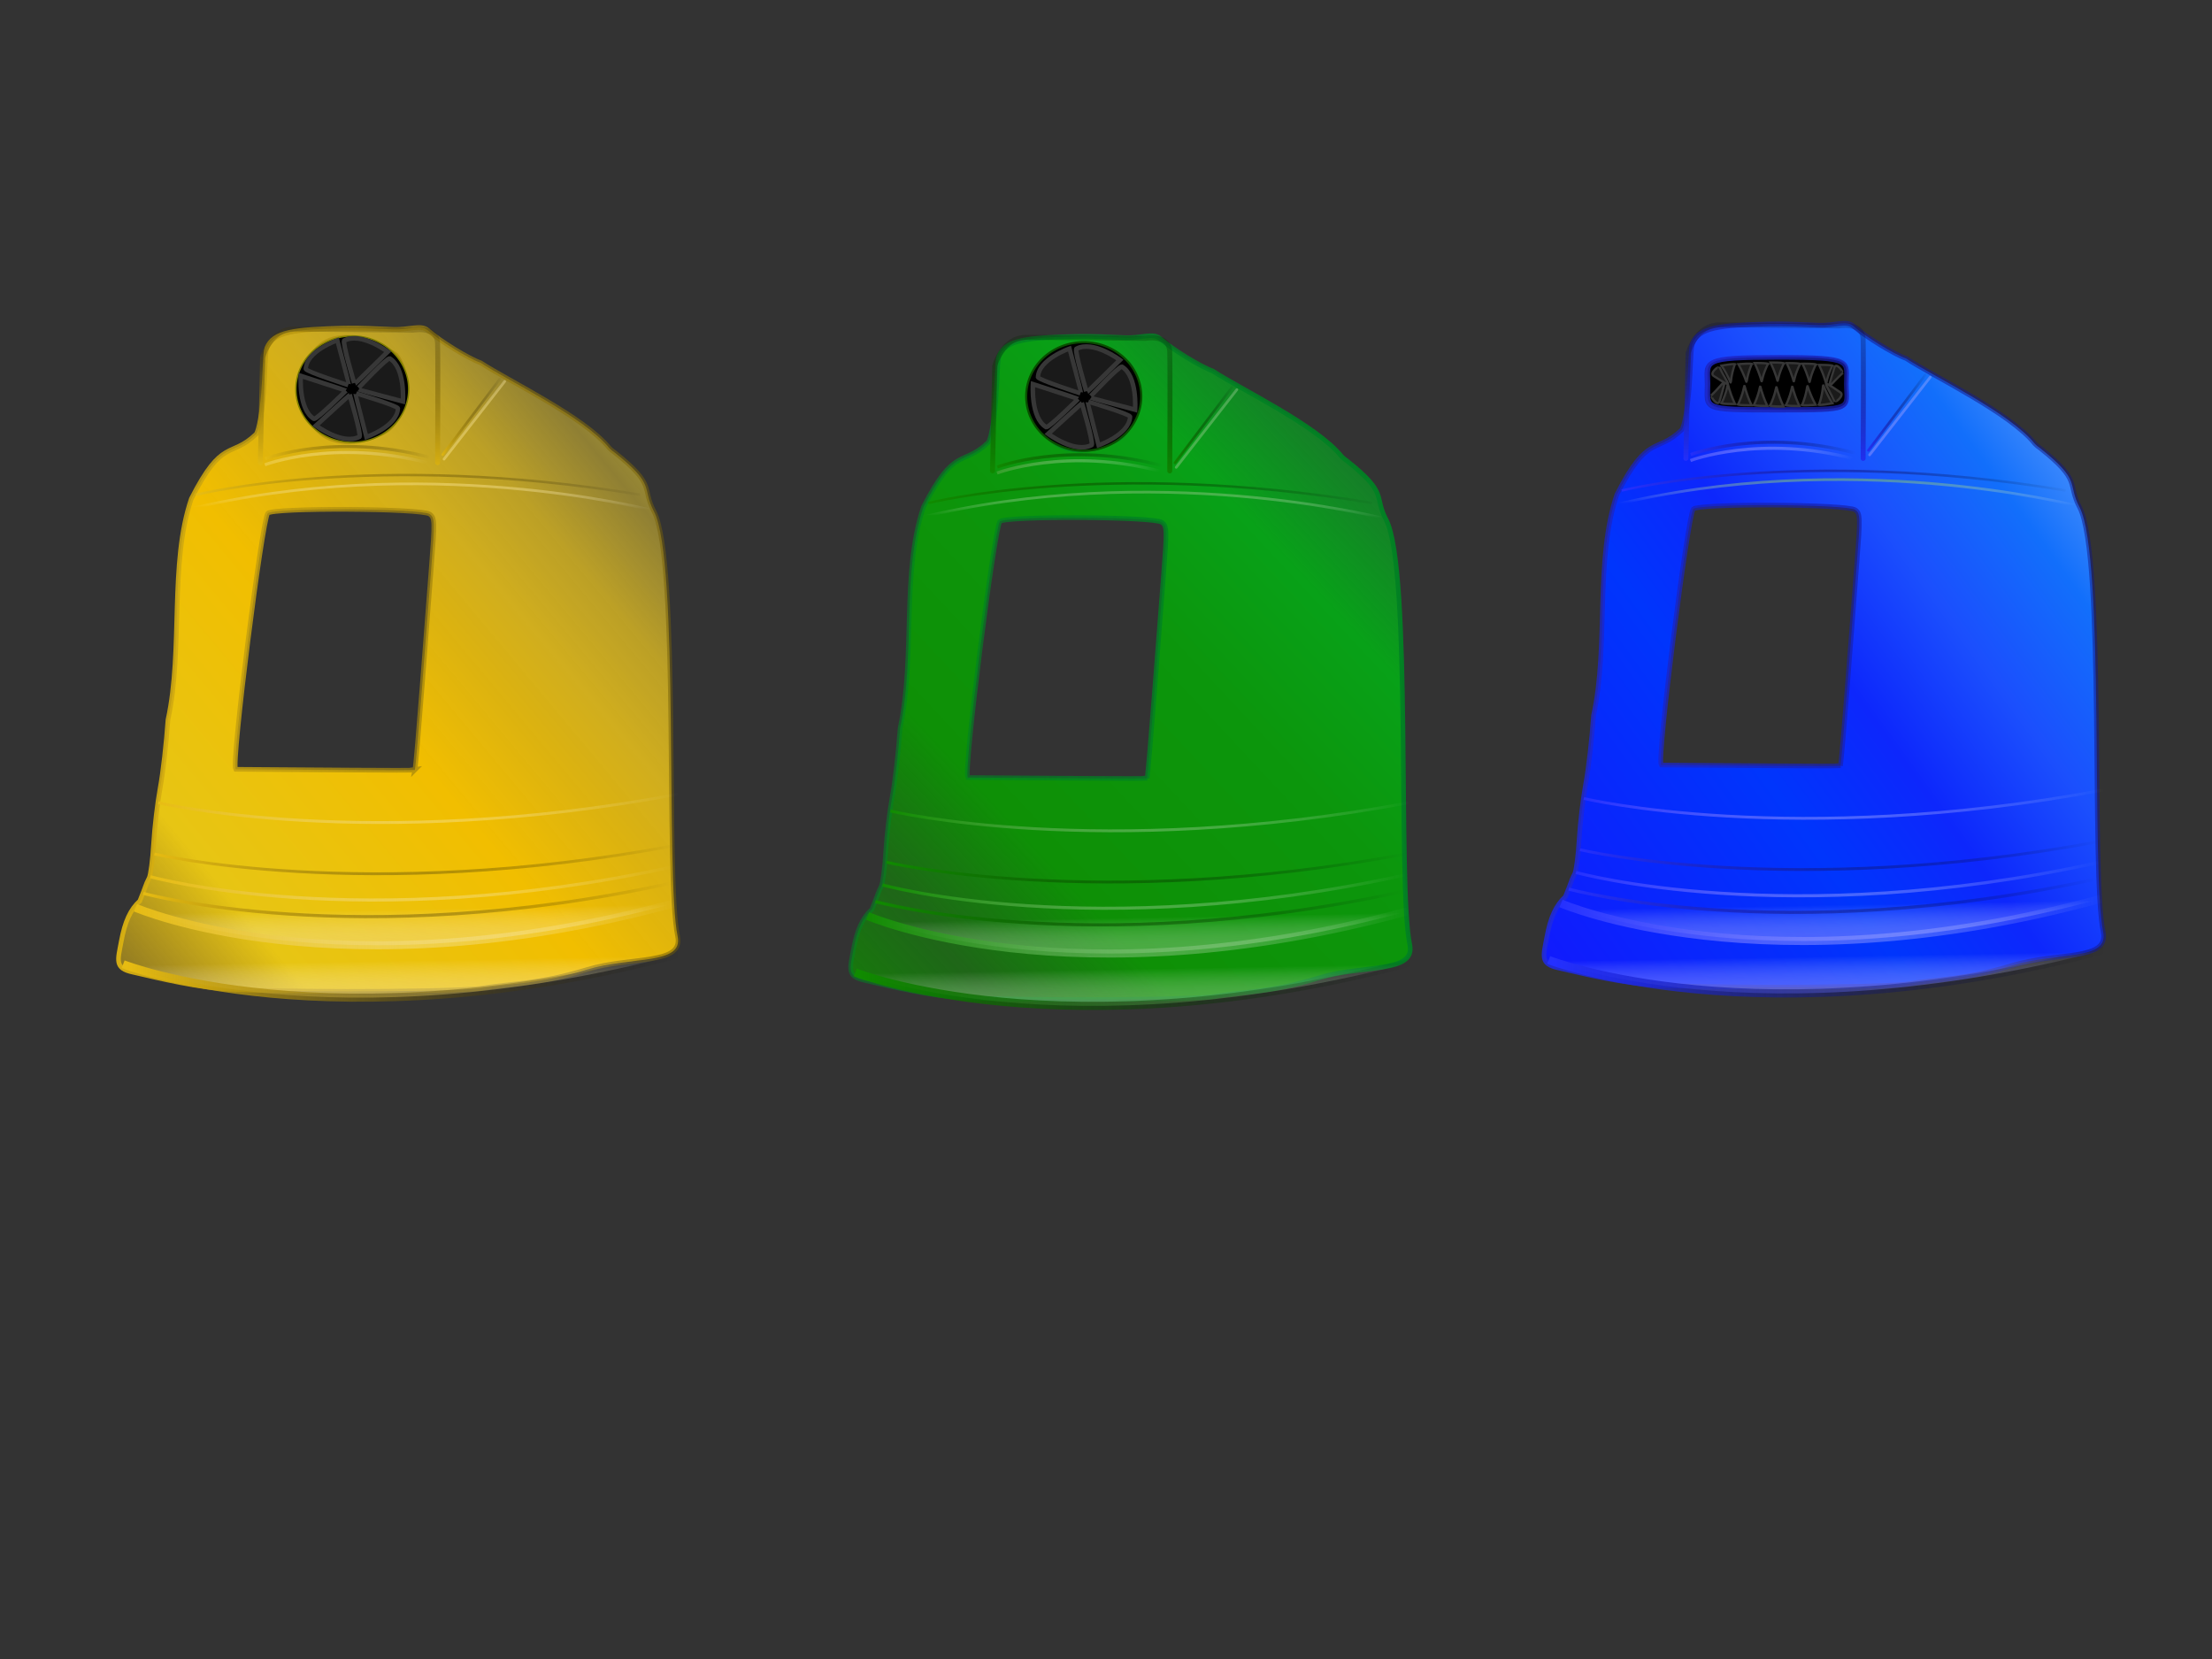 <?xml version="1.0"?>
<svg
    xmlns:rdf="http://www.w3.org/1999/02/22-rdf-syntax-ns#"
    xmlns="http://www.w3.org/2000/svg"
    xmlns:cc="http://creativecommons.org/ns#"
    xmlns:xlink="http://www.w3.org/1999/xlink"
    xmlns:dc="http://purl.org/dc/elements/1.1/"
    xmlns:svg="http://www.w3.org/2000/svg"
    xmlns:inkscape="http://www.inkscape.org/namespaces/inkscape"
    xmlns:sodipodi="http://sodipodi.sourceforge.net/DTD/sodipodi-0.dtd"
    xmlns:ns1="http://sozi.baierouge.fr"
    id="svg7787"
    viewBox="0 0 1024 768"
    version="1.1"
  >
  <rect x="0" y="0" width="1024" height="768" fill="#333333" stroke="none"/>
  <defs
      id="defs7789"
    >
    <linearGradient
        id="linearGradient6558"
        y2="824.57"
        gradientUnits="userSpaceOnUse"
        y1="824.57"
        gradientTransform="matrix(1.431 0 0 1.431 613.17 -877.29)"
        x2="446.59"
        x1="50.877"
      >
      <stop
          id="stop6432-9-3"
          stop-color="#2430ff"
          offset="0"
      />
      <stop
          id="stop6434-5-4"
          stop-opacity="0"
          offset="1"
      />
    </linearGradient
    >
    <linearGradient
        id="linearGradient5720-6-5"
        y2="788.76"
        xlink:href="#linearGradient3861-8-7-5"
        gradientUnits="userSpaceOnUse"
        y1="756.44"
        gradientTransform="matrix(1.431 0 0 1.431 612.65 -874.19)"
        x2="145.62"
        x1="108.37"
    />
    <linearGradient
        id="linearGradient3861-8-7-5"
      >
      <stop
          id="stop3863-2-8-7"
          stop-color="#2430ff"
          offset="0"
      />
      <stop
          id="stop3865-7-7-4"
          stop-color="#fff"
          stop-opacity="0"
          offset="1"
      />
    </linearGradient
    >
    <linearGradient
        id="linearGradient5686-8-7"
        y2="744.88"
        xlink:href="#linearGradient3861-8-7-5"
        gradientUnits="userSpaceOnUse"
        y1="748.52"
        gradientTransform="matrix(1.518 0 0 1.471 598.06 -904.93)"
        x2="183.01"
        x1="187.6"
    />
    <linearGradient
        id="linearGradient5640-1-3"
        y2="868.61"
        gradientUnits="userSpaceOnUse"
        y1="882.93"
        gradientTransform="matrix(-1.239 .002 -.002 -1.441 1059.3 1484.8)"
        x2="169.1"
        x1="169.02"
      >
      <stop
          id="stop3863-7-0-0"
          stop-color="#108b00"
          offset="0"
      />
      <stop
          id="stop3865-8-9-8"
          stop-color="#fff"
          stop-opacity="0"
          offset="1"
      />
    </linearGradient
    >
    <linearGradient
        id="linearGradient5467-5-8"
        y2="803.36"
        xlink:href="#linearGradient3883-89-1"
        gradientUnits="userSpaceOnUse"
        y1="878.36"
        gradientTransform="matrix(1.234 .015 0 -3.744 650.81 3491.5)"
        x2="211.21"
        x1="85.7"
    />
    <linearGradient
        id="linearGradient3883-89-1"
      >
      <stop
          id="stop3885-0-5"
          stop-color="#2430ff"
          offset="0"
      />
      <stop
          id="stop3887-0-2"
          stop-opacity="0"
          offset="1"
      />
    </linearGradient
    >
    <linearGradient
        id="linearGradient3911-0-3"
        y2="905.93"
        xlink:href="#linearGradient3861-8-7-5"
        gradientUnits="userSpaceOnUse"
        y1="925.93"
        gradientTransform="matrix(1.481 0 0 1.427 602.23 -849.53)"
        x2="146.43"
        x1="146.79"
    />
    <linearGradient
        id="linearGradient3913-7-2"
        y2="910.19"
        xlink:href="#linearGradient3883-89-1"
        gradientUnits="userSpaceOnUse"
        y1="910.19"
        gradientTransform="matrix(1.481 0 0 1.427 602.23 -849.53)"
        x2="252.58"
        x1="78.924"
    />
    <linearGradient
        id="linearGradient3879-2-4"
        y2="872.76"
        xlink:href="#linearGradient3861-8-7-5"
        gradientUnits="userSpaceOnUse"
        x2="252.55"
        gradientTransform="matrix(1.41 0 0 1.432 618.06 -877.85)"
        y1="872.76"
        x1="81.197"
    />
    <linearGradient
        id="linearGradient3877-6-2"
        y2="889.32"
        xlink:href="#linearGradient3883-89-1"
        gradientUnits="userSpaceOnUse"
        x2="251.66"
        gradientTransform="matrix(1.413 0 0 1.432 617.29 -877.74)"
        y1="889.32"
        x1="80.304"
    />
    <linearGradient
        id="linearGradient3875-4-9"
        y2="897"
        xlink:href="#linearGradient3861-8-7-5"
        gradientUnits="userSpaceOnUse"
        x2="251.04"
        gradientTransform="matrix(1.419 0 0 1.432 615.78 -877.45)"
        y1="897"
        x1="79.679"
    />
    <linearGradient
        id="linearGradient3881-6-0"
        y2="902.38"
        xlink:href="#linearGradient3883-89-1"
        gradientUnits="userSpaceOnUse"
        x2="250.14"
        gradientTransform="matrix(1.431 0 0 1.431 612.78 -876.97)"
        y1="902.38"
        x1="78.786"
    />
    <linearGradient
        id="linearGradient3867-89-4"
        y2="905.93"
        xlink:href="#linearGradient3861-8-7-5"
        gradientUnits="userSpaceOnUse"
        x2="146.43"
        gradientTransform="matrix(1.431 0 0 1.431 612.78 -876.97)"
        y1="925.93"
        x1="146.79"
    />
    <linearGradient
        id="linearGradient3859-8-9"
        y2="910.19"
        xlink:href="#linearGradient3861-8-7-5"
        gradientUnits="userSpaceOnUse"
        x2="252.58"
        gradientTransform="matrix(1.431 0 0 1.431 612.78 -876.97)"
        y1="910.19"
        x1="75.472"
    />
    <linearGradient
        id="linearGradient3984-3-3"
        y2="757.69"
        xlink:href="#linearGradient3883-89-1"
        gradientUnits="userSpaceOnUse"
        x2="172.23"
        gradientTransform="matrix(1.431 0 0 1.431 612.78 -876.97)"
        y1="757.69"
        x1="118.19"
    />
    <linearGradient
        id="linearGradient5669-5-1"
        y2="746.09"
        gradientUnits="userSpaceOnUse"
        x2="195.55"
        gradientTransform="matrix(1.431 0 0 1.431 612.78 -876.97)"
        y1="746.09"
        x1="175.23"
      >
      <stop
          id="stop3885-6-1-9"
          stop-color="#2430ff"
          offset="0"
      />
      <stop
          id="stop3887-9-5-9"
          stop-opacity="0"
          offset="1"
      />
    </linearGradient
    >
    <linearGradient
        id="linearGradient5440-5-5"
        y2="702.96"
        xlink:href="#linearGradient3883-89-1"
        gradientUnits="userSpaceOnUse"
        x2="138.68"
        gradientTransform="matrix(1.431 0 0 1.431 612.78 -876.97)"
        y1="763.82"
        x1="135.58"
    />
    <linearGradient
        id="linearGradient6585"
        y2="722.49"
        gradientUnits="userSpaceOnUse"
        x2="794.76"
        gradientTransform="matrix(1.431 0 0 1.431 -47.16 -875.01)"
        y1="936.78"
        x1="498"
      >
      <stop
          id="stop6581"
          stop-color="#241aff"
          offset="0"
      />
      <stop
          id="stop6595"
          stop-color="#1218fd"
          offset=".077"
      />
      <stop
          id="stop6591"
          stop-color="#0035fc"
          offset=".353"
      />
      <stop
          id="stop6593"
          stop-color="#0d27fc"
          offset=".461"
      />
      <stop
          id="stop6589"
          stop-color="#1b4ffd"
          offset=".568"
      />
      <stop
          id="stop6587"
          stop-color="#126ffb"
          offset=".673"
      />
      <stop
          id="stop6583"
          stop-color="#fff"
          offset="1"
      />
    </linearGradient
    >
    <linearGradient
        id="linearGradient6577"
        y2="678.81"
        gradientUnits="userSpaceOnUse"
        x2="512.47"
        gradientTransform="matrix(1.431 0 0 1.431 612.78 -876.97)"
        y1="863.15"
        x1="-19.123"
      >
      <stop
          id="stop6432"
          stop-color="#2430ff"
          offset="0"
      />
      <stop
          id="stop6434"
          stop-opacity="0"
          offset="1"
      />
    </linearGradient
    >
    <linearGradient
        id="linearGradient5720-6"
        y2="788.76"
        xlink:href="#linearGradient3861-8-7"
        gradientUnits="userSpaceOnUse"
        y1="756.44"
        gradientTransform="matrix(1.431 0 0 1.431 291.66 -868.41)"
        x2="145.62"
        x1="108.37"
    />
    <linearGradient
        id="linearGradient3861-8-7"
      >
      <stop
          id="stop3863-2-8"
          stop-color="#108b00"
          offset="0"
      />
      <stop
          id="stop3865-7-7"
          stop-color="#fff"
          stop-opacity="0"
          offset="1"
      />
    </linearGradient
    >
    <linearGradient
        id="linearGradient5686-8"
        y2="744.88"
        xlink:href="#linearGradient3861-8-7"
        gradientUnits="userSpaceOnUse"
        y1="748.52"
        gradientTransform="matrix(1.518 0 0 1.471 277.06 -899.15)"
        x2="183.01"
        x1="187.6"
    />
    <linearGradient
        id="linearGradient5640-1"
        y2="868.61"
        gradientUnits="userSpaceOnUse"
        y1="882.93"
        gradientTransform="matrix(-1.239 .002 -.002 -1.441 738.33 1490.5)"
        x2="169.1"
        x1="169.02"
      >
      <stop
          id="stop3863-7-0"
          stop-color="#108b00"
          offset="0"
      />
      <stop
          id="stop3865-8-9"
          stop-color="#fff"
          stop-opacity="0"
          offset="1"
      />
    </linearGradient
    >
    <linearGradient
        id="linearGradient5467-5"
        y2="803.36"
        xlink:href="#linearGradient3883-89"
        gradientUnits="userSpaceOnUse"
        y1="878.36"
        gradientTransform="matrix(1.234 .015 0 -3.744 329.82 3497.3)"
        x2="211.21"
        x1="85.7"
    />
    <linearGradient
        id="linearGradient3883-89"
      >
      <stop
          id="stop3885-0"
          stop-color="#108b00"
          offset="0"
      />
      <stop
          id="stop3887-0"
          stop-opacity="0"
          offset="1"
      />
    </linearGradient
    >
    <linearGradient
        id="linearGradient3911-0"
        y2="905.93"
        xlink:href="#linearGradient3861-8-7"
        gradientUnits="userSpaceOnUse"
        y1="925.93"
        gradientTransform="matrix(1.481 0 0 1.427 281.23 -843.75)"
        x2="146.43"
        x1="146.79"
    />
    <linearGradient
        id="linearGradient3913-7"
        y2="910.19"
        xlink:href="#linearGradient3883-89"
        gradientUnits="userSpaceOnUse"
        y1="910.19"
        gradientTransform="matrix(1.481 0 0 1.427 281.23 -843.75)"
        x2="252.58"
        x1="78.924"
    />
    <linearGradient
        id="linearGradient3879-2"
        y2="872.76"
        xlink:href="#linearGradient3861-8-7"
        gradientUnits="userSpaceOnUse"
        x2="252.55"
        gradientTransform="matrix(1.41 0 0 1.432 297.07 -872.07)"
        y1="872.76"
        x1="81.197"
    />
    <linearGradient
        id="linearGradient3877-6"
        y2="889.32"
        xlink:href="#linearGradient3883-89"
        gradientUnits="userSpaceOnUse"
        x2="251.66"
        gradientTransform="matrix(1.413 0 0 1.432 296.3 -871.95)"
        y1="889.32"
        x1="80.304"
    />
    <linearGradient
        id="linearGradient3875-4"
        y2="897"
        xlink:href="#linearGradient3861-8-7"
        gradientUnits="userSpaceOnUse"
        x2="251.04"
        gradientTransform="matrix(1.419 0 0 1.432 294.79 -871.66)"
        y1="897"
        x1="79.679"
    />
    <linearGradient
        id="linearGradient3881-6"
        y2="902.38"
        xlink:href="#linearGradient3883-89"
        gradientUnits="userSpaceOnUse"
        x2="250.14"
        gradientTransform="matrix(1.431 0 0 1.431 291.79 -871.18)"
        y1="902.38"
        x1="78.786"
    />
    <linearGradient
        id="linearGradient3867-89"
        y2="905.93"
        xlink:href="#linearGradient3861-8-7"
        gradientUnits="userSpaceOnUse"
        x2="146.43"
        gradientTransform="matrix(1.431 0 0 1.431 291.79 -871.18)"
        y1="925.93"
        x1="146.79"
    />
    <linearGradient
        id="linearGradient3859-8"
        y2="910.19"
        xlink:href="#linearGradient3861-8-7"
        gradientUnits="userSpaceOnUse"
        x2="252.58"
        gradientTransform="matrix(1.431 0 0 1.431 291.79 -871.18)"
        y1="910.19"
        x1="75.472"
    />
    <linearGradient
        id="linearGradient3984-3"
        y2="757.69"
        xlink:href="#linearGradient3883-89"
        gradientUnits="userSpaceOnUse"
        x2="172.23"
        gradientTransform="matrix(1.431 0 0 1.431 291.79 -871.18)"
        y1="757.69"
        x1="118.19"
    />
    <linearGradient
        id="linearGradient5669-5"
        y2="746.09"
        gradientUnits="userSpaceOnUse"
        x2="195.55"
        gradientTransform="matrix(1.431 0 0 1.431 291.79 -871.18)"
        y1="746.09"
        x1="175.23"
      >
      <stop
          id="stop3885-6-1"
          stop-color="#108b00"
          offset="0"
      />
      <stop
          id="stop3887-9-5"
          stop-opacity="0"
          offset="1"
      />
    </linearGradient
    >
    <linearGradient
        id="linearGradient5440-5"
        y2="702.96"
        xlink:href="#linearGradient3883-89"
        gradientUnits="userSpaceOnUse"
        x2="138.68"
        gradientTransform="matrix(1.431 0 0 1.431 291.79 -871.18)"
        y1="763.82"
        x1="135.58"
    />
    <linearGradient
        id="linearGradient6428"
        y2="722.25"
        gradientUnits="userSpaceOnUse"
        x2="517.65"
        gradientTransform="matrix(1.431 0 0 1.431 -47.16 -875.01)"
        y1="944.39"
        x1="280.17"
      >
      <stop
          id="stop6420"
          stop-color="#108b00"
          offset="0"
      />
      <stop
          id="stop6603"
          stop-color="#0f8d03"
          stop-opacity=".569"
          offset=".186"
      />
      <stop
          id="stop6601"
          stop-color="#0e9006"
          offset=".321"
      />
      <stop
          id="stop6599"
          stop-color="#0c960c"
          offset=".556"
      />
      <stop
          id="stop6597"
          stop-color="#08a118"
          offset=".698"
      />
      <stop
          id="stop6422"
          stop-color="#00b831"
          stop-opacity=".018"
          offset="1"
      />
    </linearGradient
    >
    <linearGradient
        id="linearGradient6442"
        y2="908.67"
        gradientUnits="userSpaceOnUse"
        x2="59.08"
        gradientTransform="matrix(1.431 0 0 1.431 -47.16 -875.01)"
        y1="825.1"
        x1="505.89"
      >
      <stop
          id="stop6438"
          stop-color="#018123"
          offset="0"
      />
      <stop
          id="stop6440"
          stop-color="#018123"
          stop-opacity="0"
          offset="1"
      />
    </linearGradient
    >
    <linearGradient
        id="linearGradient5720"
        y2="788.76"
        xlink:href="#linearGradient3861-8"
        gradientUnits="userSpaceOnUse"
        y1="756.44"
        gradientTransform="matrix(1.431 0 0 1.431 -47.286 -872.23)"
        x2="145.62"
        x1="108.37"
    />
    <linearGradient
        id="linearGradient3861-8"
      >
      <stop
          id="stop3863-2"
          stop-color="#e7bc12"
          offset="0"
      />
      <stop
          id="stop3865-7"
          stop-color="#fff"
          stop-opacity="0"
          offset="1"
      />
    </linearGradient
    >
    <linearGradient
        id="linearGradient5686"
        y2="744.88"
        xlink:href="#linearGradient3861-8"
        gradientUnits="userSpaceOnUse"
        y1="748.52"
        gradientTransform="matrix(1.518 0 0 1.471 -61.882 -902.97)"
        x2="183.01"
        x1="187.6"
    />
    <linearGradient
        id="linearGradient5640"
        y2="868.61"
        gradientUnits="userSpaceOnUse"
        y1="882.93"
        gradientTransform="matrix(-1.239 .002 -.002 -1.441 399.39 1486.7)"
        x2="169.1"
        x1="169.02"
      >
      <stop
          id="stop3863-7"
          stop-color="#e7bc12"
          offset="0"
      />
      <stop
          id="stop3865-8"
          stop-color="#fff"
          stop-opacity="0"
          offset="1"
      />
    </linearGradient
    >
    <linearGradient
        id="linearGradient5467"
        y2="803.36"
        xlink:href="#linearGradient3883"
        gradientUnits="userSpaceOnUse"
        y1="878.36"
        gradientTransform="matrix(1.234 .015 0 -3.744 -9.128 3493.5)"
        x2="211.21"
        x1="85.7"
    />
    <linearGradient
        id="linearGradient3883"
      >
      <stop
          id="stop3885"
          stop-color="#e7bc12"
          offset="0"
      />
      <stop
          id="stop3887"
          stop-opacity="0"
          offset="1"
      />
    </linearGradient
    >
    <linearGradient
        id="linearGradient3911"
        y2="905.93"
        xlink:href="#linearGradient3861-8"
        gradientUnits="userSpaceOnUse"
        y1="925.93"
        gradientTransform="matrix(1.481 0 0 1.427 -57.711 -847.57)"
        x2="146.43"
        x1="146.79"
    />
    <linearGradient
        id="linearGradient3913"
        y2="910.19"
        xlink:href="#linearGradient3883"
        gradientUnits="userSpaceOnUse"
        y1="910.19"
        gradientTransform="matrix(1.481 0 0 1.427 -57.711 -847.57)"
        x2="252.58"
        x1="78.924"
    />
    <linearGradient
        id="linearGradient3879"
        y2="872.76"
        xlink:href="#linearGradient3861-8"
        gradientUnits="userSpaceOnUse"
        x2="252.55"
        gradientTransform="matrix(1.41 0 0 1.432 -41.876 -875.89)"
        y1="872.76"
        x1="81.197"
    />
    <linearGradient
        id="linearGradient3877"
        y2="889.32"
        xlink:href="#linearGradient3883"
        gradientUnits="userSpaceOnUse"
        x2="251.66"
        gradientTransform="matrix(1.413 0 0 1.432 -42.647 -875.78)"
        y1="889.32"
        x1="80.304"
    />
    <linearGradient
        id="linearGradient3875"
        y2="897"
        xlink:href="#linearGradient3861-8"
        gradientUnits="userSpaceOnUse"
        x2="251.04"
        gradientTransform="matrix(1.419 0 0 1.432 -44.159 -875.49)"
        y1="897"
        x1="79.679"
    />
    <linearGradient
        id="linearGradient3881"
        y2="902.38"
        xlink:href="#linearGradient3883"
        gradientUnits="userSpaceOnUse"
        x2="250.14"
        gradientTransform="matrix(1.431 0 0 1.431 -47.16 -875.01)"
        y1="902.38"
        x1="78.786"
    />
    <linearGradient
        id="linearGradient3867"
        y2="905.93"
        xlink:href="#linearGradient3861-8"
        gradientUnits="userSpaceOnUse"
        x2="146.43"
        gradientTransform="matrix(1.431 0 0 1.431 -47.16 -875.01)"
        y1="925.93"
        x1="146.79"
    />
    <linearGradient
        id="linearGradient3859"
        y2="910.19"
        xlink:href="#linearGradient3861-8"
        gradientUnits="userSpaceOnUse"
        x2="252.58"
        gradientTransform="matrix(1.431 0 0 1.431 -47.16 -875.01)"
        y1="910.19"
        x1="75.472"
    />
    <linearGradient
        id="linearGradient3984"
        y2="757.69"
        xlink:href="#linearGradient3883"
        gradientUnits="userSpaceOnUse"
        x2="172.23"
        gradientTransform="matrix(1.431 0 0 1.431 -47.16 -875.01)"
        y1="757.69"
        x1="118.19"
    />
    <linearGradient
        id="linearGradient5669"
        y2="746.09"
        xlink:href="#linearGradient3883"
        gradientUnits="userSpaceOnUse"
        x2="195.55"
        gradientTransform="matrix(1.431 0 0 1.431 -47.16 -875.01)"
        y1="746.09"
        x1="175.23"
    />
    <linearGradient
        id="linearGradient5440"
        y2="702.96"
        xlink:href="#linearGradient3883"
        gradientUnits="userSpaceOnUse"
        x2="138.68"
        gradientTransform="matrix(1.431 0 0 1.431 -47.16 -875.01)"
        y1="763.82"
        x1="135.58"
    />
    <linearGradient
        id="linearGradient7168"
        y2="717.77"
        gradientUnits="userSpaceOnUse"
        y1="951.85"
        gradientTransform="matrix(1.431 0 0 1.431 -47.16 -875.01)"
        x2="287.01"
        x1="6.575"
      >
      <stop
          id="stop5619"
          stop-color="#e7bc12"
          offset="0"
      />
      <stop
          id="stop6615"
          stop-color="#e7bc13"
          stop-opacity=".514"
          offset=".185"
      />
      <stop
          id="stop6613"
          stop-color="#e7c514"
          offset=".3"
      />
      <stop
          id="stop6611"
          stop-color="#f1be00"
          offset=".506"
      />
      <stop
          id="stop6617"
          stop-color="#ecbf0d"
          stop-opacity=".906"
          offset=".605"
      />
      <stop
          id="stop6609"
          stop-color="#e8c01a"
          stop-opacity=".875"
          offset=".655"
      />
      <stop
          id="stop6607"
          stop-color="#e9c422"
          stop-opacity=".749"
          offset=".727"
      />
      <stop
          id="stop6605"
          stop-color="#eccc33"
          stop-opacity=".5"
          offset=".801"
      />
      <stop
          id="stop5621"
          stop-color="#f2ff55"
          offset="1"
      />
    </linearGradient
    >
    <linearGradient
        id="linearGradient7170"
        y2="824.57"
        xlink:href="#linearGradient3883"
        gradientUnits="userSpaceOnUse"
        y1="824.57"
        gradientTransform="matrix(1.431 0 0 1.431 -47.16 -875.01)"
        x2="446.59"
        x1="50.877"
    />
  </defs
  >
  <g
      id="layer1"
    >
    <path
        id="path3770"
        d="m101.39 457.57c-15.896-1.492-34.352-6.343-39.907-7.528-8.588-1.833-6.95-5.579-5.328-14.357 1.68-9.086 4.273-14.707 8.588-18.612 3.029-7.431 2.507-7.131 4.289-10.604 0.704-1.326 1.636-8.53 2.07-16.009 0.435-7.479 1.81-19.073 3.057-25.765 1.247-6.692 2.867-20.862 3.601-31.49 7.116-32.768 0.574-72.257 10.812-102.32 14.483-28.566 18.154-18.536 30.043-29.962 1.247-1.903 2.624-9.554 3.391-18.841 0.71-8.601 0.704-18.821 1.533-20.945 2.955-7.573 12.46-8.673 35.822-9.23 7.479-0.178 16.507 0.305 22.438 0.564 7.683 0.335 13.015-2.392 16.231 0.43 5.708 5.008 18.709 12.998 24.44 15.02 12.848 8.416 48.095 25.145 59.597 39.5 0.32 0.343 0.702 0.701 1.124 1.053 0.423 0.352 0.887 0.697 1.373 1.016 19.378 15.372 12.297 16.144 18.203 27.36 11.863 22.531 5.201 169.37 10.912 196.56 2.824 13.444-21.281 9.187-41.822 15.395-23.266 7.032-33.076 6.067-50.232 8.867-21.509 1.744-101.26 1.673-120.24-0.107zm90.668-101.13c0.868-4.339 5.555-67.447 7.622-93.891 1.662-21.267 1.614-22.825-0.762-24.563-3.67-2.683-72.809-3.029-74.976-0.375-2.613 3.2-16.891 115.25-14.87 118.52 36.884 0.176 81.095 0.697 82.987 0.308zm-17.1-155.4c11.792-2.254 16.831-25.829 8.427-36.628-7.382-5.588-40.895-21.984-43.284 16.766 2.955 31.727 30.194 22.888 34.857 19.862z"
        stroke="url(#linearGradient7170)"
        stroke-width="2.147"
        fill="url(#linearGradient7168)"
    />
    <path
        id="path3790"
        stroke-linejoin="round"
        d="m120.52 214.18 1.022-48.565s3.451-13.419 14.697-13.291c11.247 0.128 55.083 0.511 55.083 0.511s10.991-2.045 11.247 6.135c0.256 8.179 0 55.21 0 55.21"
        stroke="url(#linearGradient5440)"
        stroke-linecap="round"
        stroke-width="2.29"
        fill="none"
    />
    <path
        id="path3804"
        stroke-linejoin="bevel"
        d="m231.43 175.44-26.45 35"
        stroke="url(#linearGradient5669)"
        stroke-linecap="round"
        stroke-width="1.208"
        fill="#808000"
    />
    <path
        id="path3806"
        d="m160 735.22a15.893 15 0 1 1 -31.786 0 15.893 15 0 1 1 31.786 0z"
        stroke="#808000"
        stroke-width=".4"
        transform="matrix(1.643 0 0 1.643 -73.679 -1027.8)"
    />
    <path
        id="path3808"
        d="m122.73 212.37s32.172-12.29 75.911-0.723"
        stroke="url(#linearGradient3984)"
        stroke-width="1.431px"
        fill="none"
    />
    <path
        id="path3810"
        d="m62.729 420.22s93.623 40.486 249.78-2.169"
        stroke="url(#linearGradient3859)"
        stroke-width="3.722"
        fill="url(#linearGradient3867)"
    />
    <path
        id="path3812"
        d="m66.328 413.55s98.152 27.094 243.85-4.601"
        stroke="url(#linearGradient3881)"
        stroke-width="1.431px"
        fill="none"
    />
    <path
        id="path3812-1"
        d="m69.648 405.86s97.331 27.104 241.81-4.603"
        stroke="url(#linearGradient3875)"
        stroke-width="1.426px"
        fill="none"
    />
    <path
        id="path3812-7"
        d="m71.508 395.33s96.965 23.038 240.9-3.912"
        stroke="url(#linearGradient3877)"
        stroke-width="1.312px"
        fill="none"
    />
    <path
        id="path3812-1-4"
        d="m73.297 371.61s96.76 23.041 240.39-3.913"
        stroke="url(#linearGradient3879)"
        stroke-width="1.311px"
        fill="none"
    />
    <path
        id="path3810-1"
        stroke-linejoin="round"
        d="m56.999 446.36s95.836 37.809 257.39-4.718"
        stroke="url(#linearGradient3913)"
        stroke-width="3.78"
        fill="url(#linearGradient3911)"
    />
    <path
        id="path3812-1-4-9"
        d="m90.806 229.04s82.123-20.533 205.49-0.009"
        stroke="url(#linearGradient5467)"
        stroke-width="1.127"
        fill="none"
    />
    <path
        id="path5486"
        d="m161.83 182.91c-0.231 0.086-15.553 14.107-15.553 14.107s12.321 9.307 20.13 5.18c0.946-1.149-4.587-19.588-4.587-19.588"
        stroke="#373737"
        stroke-width="2.145px"
        fill="#1a1a1a"
    />
    <path
        id="path5486-8"
        d="m159.97 180.77c-0.186-0.15-20.737-6.774-20.737-6.774s-1.161 15.528 6.13 19.932c1.403 0.181 14.788-13.054 14.788-13.054"
        stroke="#373737"
        stroke-width="2.099px"
        fill="#1a1a1a"
    />
    <path
        id="path5486-2"
        d="m161.43 177.7c0.039-0.23-5.271-20.147-5.271-20.147s-14.311 4.922-14.619 13.266c0.488 1.317 19.636 7.46 19.636 7.46"
        stroke="#373737"
        stroke-width="2.016px"
        fill="#1a1a1a"
    />
    <path
        id="path5486-4"
        d="m164.45 177.52c0.231-0.086 15.039-14.684 15.039-14.684s-12.323-9.305-20.131-5.177c-0.946 1.149 4.59 19.651 4.59 19.651"
        stroke="#373737"
        stroke-width="2.145px"
        fill="#1a1a1a"
    />
    <path
        id="path5486-8-5"
        d="m166.11 180.36c0.186 0.15 20.418 5.492 20.418 5.492s1.159-15.528-6.133-19.931c-1.403-0.181-14.338 13.567-14.338 13.567"
        stroke="#373737"
        stroke-width="2.099px"
        fill="#1a1a1a"
    />
    <path
        id="path5486-2-2"
        d="m164.59 182.47c-0.039 0.23 5.019 19.827 5.019 19.827s14.31-4.924 14.617-13.269c-0.488-1.317-19.317-6.882-19.317-6.882"
        stroke="#373737"
        stroke-width="2.016px"
        fill="#1a1a1a"
    />
    <path
        id="path3812-1-4-2"
        d="m300.42 235.89s-105.15-27.008-215 0.333"
        stroke="url(#linearGradient5640)"
        stroke-width="1.232px"
        fill="none"
    />
    <path
        id="path3804-2"
        stroke-linejoin="bevel"
        d="m233.62 176.56-28.049 35.971"
        stroke="url(#linearGradient5686)"
        stroke-linecap="round"
        stroke-width="1.261"
        fill="#808000"
    />
    <path
        id="path3808-7"
        d="m122.61 215.15s32.172-12.29 75.911-0.723"
        stroke="url(#linearGradient5720)"
        stroke-width="1.431px"
        fill="none"
    />
    <path
        id="path3770-7"
        d="m440.33 461.39c-15.896-1.492-34.352-6.343-39.907-7.528-8.588-1.833-6.95-5.579-5.328-14.357 1.68-9.086 4.273-14.707 8.588-18.612 3.029-7.431 2.507-7.131 4.289-10.604 0.704-1.326 1.636-8.53 2.07-16.009 0.435-7.479 1.81-19.073 3.057-25.765 1.247-6.692 2.867-20.862 3.601-31.49 7.116-32.768 0.574-72.257 10.812-102.32 14.483-28.566 18.154-18.536 30.043-29.962 1.247-1.903 2.624-9.554 3.391-18.841 0.71-8.601 0.704-18.821 1.533-20.945 2.955-7.573 12.46-8.673 35.822-9.23 7.479-0.178 16.507 0.305 22.438 0.564 7.683 0.335 13.015-2.392 16.231 0.43 5.708 5.008 18.709 12.998 24.44 15.02 12.848 8.416 48.095 25.145 59.597 39.5 0.32 0.343 0.702 0.701 1.124 1.053 0.423 0.352 0.887 0.697 1.373 1.016 19.378 15.372 12.297 16.144 18.203 27.36 11.863 22.531 5.201 169.37 10.912 196.56 2.824 13.444-21.281 9.187-41.822 15.395-23.266 7.032-33.076 6.067-50.232 8.867-21.509 1.744-101.26 1.673-120.24-0.107zm90.668-101.13c0.868-4.339 5.555-67.447 7.622-93.891 1.662-21.267 1.614-22.825-0.762-24.563-3.67-2.683-72.809-3.029-74.976-0.375-2.613 3.2-16.891 115.25-14.87 118.52 36.884 0.176 81.095 0.697 82.986 0.308zm-17.1-155.39c11.792-2.254 16.831-25.829 8.427-36.628-7.382-5.588-40.895-21.984-43.284 16.766 2.955 31.727 30.194 22.888 34.857 19.862z"
        stroke="url(#linearGradient6442)"
        stroke-width="2.147"
        fill="url(#linearGradient6428)"
    />
    <path
        id="path3790-2"
        stroke-linejoin="round"
        d="m459.46 218 1.022-48.565s3.451-13.419 14.697-13.291c11.247 0.128 55.083 0.511 55.083 0.511s10.991-2.045 11.247 6.135c0.256 8.179 0 55.21 0 55.21"
        stroke="url(#linearGradient5440-5)"
        stroke-linecap="round"
        stroke-width="2.29"
        fill="none"
    />
    <path
        id="path3804-1"
        stroke-linejoin="bevel"
        d="m570.37 179.26-26.444 35.001"
        stroke="url(#linearGradient5669-5)"
        stroke-linecap="round"
        stroke-width="1.208"
        fill="#808000"
    />
    <path
        id="path3806-4"
        d="m160 735.22a15.893 15 0 1 1 -31.786 0 15.893 15 0 1 1 31.786 0z"
        stroke="#094f00"
        stroke-width=".574"
        transform="matrix(1.676 0 0 1.676 260.17 -1048.7)"
    />
    <path
        id="path3808-9"
        d="m461.68 216.2s32.172-12.29 75.911-0.723"
        stroke="url(#linearGradient3984-3)"
        stroke-width="1.431px"
        fill="none"
    />
    <path
        id="path3810-9"
        d="m401.67 424.05s93.623 40.486 249.78-2.169"
        stroke="url(#linearGradient3859-8)"
        stroke-width="3.722"
        fill="url(#linearGradient3867-89)"
    />
    <path
        id="path3812-0"
        d="m405.27 417.37s98.152 27.094 243.85-4.601"
        stroke="url(#linearGradient3881-6)"
        stroke-width="1.431px"
        fill="none"
    />
    <path
        id="path3812-1-3"
        d="m408.59 409.68s97.331 27.104 241.81-4.603"
        stroke="url(#linearGradient3875-4)"
        stroke-width="1.426px"
        fill="none"
    />
    <path
        id="path3812-7-0"
        d="m410.45 399.15s96.965 23.038 240.9-3.912"
        stroke="url(#linearGradient3877-6)"
        stroke-width="1.312px"
        fill="none"
    />
    <path
        id="path3812-1-4-3"
        d="m412.24 375.44s96.76 23.041 240.39-3.913"
        stroke="url(#linearGradient3879-2)"
        stroke-width="1.311px"
        fill="none"
    />
    <path
        id="path3810-1-5"
        stroke-linejoin="round"
        d="m395.94 450.18s95.836 37.809 257.39-4.718"
        stroke="url(#linearGradient3913-7)"
        stroke-width="3.78"
        fill="url(#linearGradient3911-0)"
    />
    <path
        id="path3812-1-4-9-7"
        d="m429.75 232.87s82.123-20.533 205.49-0.009"
        stroke="url(#linearGradient5467-5)"
        stroke-width="1.127"
        fill="none"
    />
    <path
        id="path5486-6"
        d="m500.78 186.73c-0.231 0.086-15.553 14.107-15.553 14.107s12.321 9.307 20.13 5.18c0.946-1.149-4.587-19.588-4.587-19.588"
        stroke="#373737"
        stroke-width="2.145px"
        fill="#1a1a1a"
    />
    <path
        id="path5486-8-7"
        d="m498.92 184.6c-0.186-0.15-20.737-6.774-20.737-6.774s-1.161 15.528 6.13 19.932c1.403 0.181 14.788-13.054 14.788-13.054"
        stroke="#373737"
        stroke-width="2.099px"
        fill="#1a1a1a"
    />
    <path
        id="path5486-2-8"
        d="m500.38 181.52c0.039-0.23-5.271-20.147-5.271-20.147s-14.311 4.922-14.619 13.266c0.488 1.317 19.636 7.46 19.636 7.46"
        stroke="#373737"
        stroke-width="2.016px"
        fill="#1a1a1a"
    />
    <path
        id="path5486-4-3"
        d="m503.39 181.34c0.231-0.086 15.039-14.684 15.039-14.684s-12.323-9.305-20.131-5.177c-0.946 1.149 4.59 19.651 4.59 19.651"
        stroke="#373737"
        stroke-width="2.145px"
        fill="#1a1a1a"
    />
    <path
        id="path5486-8-5-6"
        d="m505.06 184.18c0.186 0.15 20.418 5.492 20.418 5.492s1.159-15.528-6.133-19.931c-1.403-0.181-14.338 13.567-14.338 13.567"
        stroke="#373737"
        stroke-width="2.099px"
        fill="#1a1a1a"
    />
    <path
        id="path5486-2-2-4"
        d="m503.53 186.3c-0.039 0.23 5.019 19.827 5.019 19.827s14.31-4.924 14.617-13.269c-0.488-1.317-19.317-6.882-19.317-6.882"
        stroke="#373737"
        stroke-width="2.016px"
        fill="#1a1a1a"
    />
    <path
        id="path3812-1-4-2-4"
        d="m639.36 239.71s-105.15-27.008-215 0.333"
        stroke="url(#linearGradient5640-1)"
        stroke-width="1.232px"
        fill="none"
    />
    <path
        id="path3804-2-1"
        stroke-linejoin="bevel"
        d="m572.56 180.38-28.049 35.971"
        stroke="url(#linearGradient5686-8)"
        stroke-linecap="round"
        stroke-width="1.261"
        fill="#808000"
    />
    <path
        id="path3808-7-9"
        d="m461.55 218.97s32.172-12.29 75.911-0.723"
        stroke="url(#linearGradient5720-6)"
        stroke-width="1.431px"
        fill="none"
    />
    <path
        id="path3770-7-3"
        d="m761.33 455.6c-15.896-1.492-34.352-6.343-39.907-7.528-8.588-1.833-6.95-5.579-5.328-14.357 1.68-9.086 4.273-14.707 8.588-18.612 3.029-7.431 2.507-7.131 4.289-10.604 0.704-1.326 1.636-8.53 2.07-16.009 0.435-7.479 1.81-19.073 3.057-25.765 1.247-6.692 2.867-20.862 3.601-31.49 7.116-32.768 0.574-72.257 10.812-102.32 14.483-28.566 18.154-18.536 30.043-29.962 1.247-1.903 2.624-9.554 3.391-18.841 0.71-8.601 0.704-18.821 1.533-20.945 2.955-7.573 12.46-8.673 35.822-9.23 7.479-0.178 16.507 0.305 22.438 0.564 7.683 0.335 13.015-2.392 16.231 0.43 5.708 5.008 18.709 12.998 24.44 15.02 12.848 8.416 48.095 25.145 59.597 39.5 0.32 0.343 0.702 0.701 1.124 1.053 0.423 0.352 0.887 0.697 1.373 1.016 19.378 15.372 12.297 16.144 18.203 27.36 11.863 22.531 5.201 169.37 10.912 196.56 2.824 13.444-21.281 9.187-41.822 15.395-23.266 7.032-33.076 6.067-50.232 8.867-21.509 1.744-101.26 1.673-120.24-0.107zm90.66-101.13c0.868-4.339 5.555-67.447 7.622-93.891 1.662-21.267 1.614-22.825-0.762-24.563-3.67-2.683-72.809-3.029-74.976-0.375-2.613 3.2-16.891 115.25-14.87 118.52 36.884 0.176 81.095 0.697 82.986 0.308zm2.354-176.44c-0.061-10.49 4.095-12.317-31.651-12.296-35.746 0.021-32.569 1.632-32.418 12.115 0.036 11.748-3.509 12.04 32.474 12.028 35.983-0.011 31.663-0.087 31.595-11.847z"
        stroke="url(#linearGradient6577)"
        stroke-width="2.147"
        fill="url(#linearGradient6585)"
    />
    <path
        id="path3790-2-4"
        stroke-linejoin="round"
        d="m780.45 212.22 1.022-48.565s3.451-13.419 14.697-13.291c11.247 0.128 55.083 0.511 55.083 0.511s10.991-2.045 11.247 6.135c0.256 8.179 0 55.21 0 55.21"
        stroke="url(#linearGradient5440-5-5)"
        stroke-linecap="round"
        stroke-width="2.29"
        fill="none"
    />
    <path
        id="path3804-1-9"
        stroke-linejoin="bevel"
        d="m891.36 173.48-26.444 35.001"
        stroke="url(#linearGradient5669-5-1)"
        stroke-linecap="round"
        stroke-width="1.208"
        fill="#808000"
    />
    <path
        id="path3808-9-5"
        d="m782.67 210.41s32.172-12.29 75.911-0.723"
        stroke="url(#linearGradient3984-3-3)"
        stroke-width="1.431px"
        fill="none"
    />
    <path
        id="path3810-9-3"
        d="m722.67 418.26s93.623 40.486 249.78-2.169"
        stroke="url(#linearGradient3859-8-9)"
        stroke-width="3.722"
        fill="url(#linearGradient3867-89-4)"
    />
    <path
        id="path3812-0-9"
        d="m726.27 411.59s98.152 27.094 243.85-4.601"
        stroke="url(#linearGradient3881-6-0)"
        stroke-width="1.431px"
        fill="none"
    />
    <path
        id="path3812-1-3-1"
        d="m729.59 403.9s97.331 27.104 241.81-4.603"
        stroke="url(#linearGradient3875-4-9)"
        stroke-width="1.426px"
        fill="none"
    />
    <path
        id="path3812-7-0-2"
        d="m731.45 393.37s96.965 23.038 240.9-3.912"
        stroke="url(#linearGradient3877-6-2)"
        stroke-width="1.312px"
        fill="none"
    />
    <path
        id="path3812-1-4-3-8"
        d="m733.24 369.65s96.76 23.041 240.39-3.913"
        stroke="url(#linearGradient3879-2-4)"
        stroke-width="1.311px"
        fill="none"
    />
    <path
        id="path3810-1-5-8"
        stroke-linejoin="round"
        d="m716.94 444.4s95.836 37.809 257.39-4.718"
        stroke="url(#linearGradient3913-7-2)"
        stroke-width="3.78"
        fill="url(#linearGradient3911-0-3)"
    />
    <path
        id="path3812-1-4-9-7-8"
        d="m750.74 227.08s82.123-20.533 205.49-0.009"
        stroke="url(#linearGradient5467-5-8)"
        stroke-width="1.127"
        fill="none"
    />
    <path
        id="path3812-1-4-2-4-2"
        d="m960.36 233.92s-105.15-27.008-215 0.333"
        stroke="url(#linearGradient5640-1-3)"
        stroke-width="1.232px"
        fill="none"
    />
    <path
        id="path3804-2-1-2"
        stroke-linejoin="bevel"
        d="m893.56 174.6-28.049 35.971"
        stroke="url(#linearGradient5686-8-7)"
        stroke-linecap="round"
        stroke-width="1.261"
        fill="#808000"
    />
    <path
        id="path3808-7-9-1"
        d="m782.55 213.19s32.172-12.29 75.911-0.723"
        stroke="url(#linearGradient5720-6-5)"
        stroke-width="1.431px"
        fill="none"
    />
    <path
        id="path3770-7-3-5"
        stroke="url(#linearGradient6558)"
        stroke-width="2.147"
        d="m854.74 177.71c-0.061-10.49 4.095-12.317-31.651-12.296-35.746 0.021-32.569 1.632-32.418 12.115 0.036 11.748-3.509 12.04 32.474 12.028 35.983-0.011 31.663-0.087 31.595-11.847z"
    />
    <path
        id="path5486-2-2-4-1"
        d="m811.66 187.29c-0.43 0.721 6.476 0.633 6.476 0.633-5.693-12.522-0.991-11.437-6.334-0.111"
        stroke="#373737"
        stroke-width="1.057px"
        fill="#1a1a1a"
    />
    <path
        id="path5486-2-2-4-1-2"
        d="m819.15 187.55c-0.43 0.721 6.476 0.633 6.476 0.633-5.693-12.522-0.991-11.437-6.334-0.111"
        stroke="#373737"
        stroke-width="1.057px"
        fill="#1a1a1a"
    />
    <path
        id="path5486-2-2-4-1-9"
        d="m826.5 187.33c-0.43 0.721 6.476 0.633 6.476 0.633-5.693-12.522-0.991-11.437-6.334-0.111"
        stroke="#373737"
        stroke-width="1.057px"
        fill="#1a1a1a"
    />
    <path
        id="path5486-2-2-4-1-8"
        d="m833.98 187.29c-0.391 0.755 6.496 0.087 6.496 0.087-6.356-12.016-1.606-11.328-6.326 0.421"
        stroke="#373737"
        stroke-width="1.057px"
        fill="#1a1a1a"
    />
    <path
        id="path5486-2-2-4-1-22"
        d="m841.8 187.18c-0.346 0.788 6.484-0.5 6.484-0.5-7.036-11.41-2.259-11.153-6.285 0.992"
        stroke="#373737"
        stroke-width="1.057px"
        fill="#1a1a1a"
    />
    <path
        id="path5486-2-2-4-1-7"
        d="m804.35 186.99c-0.43 0.721 6.476 0.633 6.476 0.633-5.693-12.522-0.991-11.437-6.334-0.111"
        stroke="#373737"
        stroke-width="1.057px"
        fill="#1a1a1a"
    />
    <path
        id="path5486-2-2-4-1-85"
        d="m796.69 186.39c-0.43 0.721 6.476 0.633 6.476 0.633-5.693-12.522-0.991-11.437-6.334-0.111"
        stroke="#373737"
        stroke-width="1.057px"
        fill="#1a1a1a"
    />
    <path
        id="path5486-2-2-4-1-83"
        d="m792.57 183.63c-0.719 0.054 2.666 4.756 3.434 2.17 4.008-13.499 2.584-8.849-3.878-2.682"
        stroke="#373737"
        stroke-width="1.057px"
        fill="#1a1a1a"
    />
    <path
        id="path5486-2-2-4-1-83-9"
        d="m849.78 185.6c-0.06 0.895 4.154-2.614 2.212-3.931-10.138-6.876-6.652-4.453-2.681 4.406"
        stroke="#373737"
        stroke-width="1.057px"
        fill="#1a1a1a"
    />
    <path
        id="path5486-2-2-4-1-4"
        d="m833.59 168.67c0.431-0.681-6.48-0.598-6.48-0.598 5.696 11.836 0.992 10.81 6.337 0.105"
        stroke="#373737"
        stroke-width="1.028px"
        fill="#1a1a1a"
    />
    <path
        id="path5486-2-2-4-1-2-4"
        d="m826.09 168.42c0.431-0.681-6.48-0.598-6.48-0.598 5.696 11.836 0.992 10.81 6.337 0.105"
        stroke="#373737"
        stroke-width="1.028px"
        fill="#1a1a1a"
    />
    <path
        id="path5486-2-2-4-1-9-6"
        d="m818.73 168.64c0.431-0.681-6.48-0.598-6.48-0.598 5.696 11.836 0.992 10.81 6.337 0.105"
        stroke="#373737"
        stroke-width="1.028px"
        fill="#1a1a1a"
    />
    <path
        id="path5486-2-2-4-1-8-9"
        d="m811.25 168.67c0.391-0.714-6.499-0.083-6.499-0.083 6.359 11.357 1.607 10.707 6.329-0.398"
        stroke="#373737"
        stroke-width="1.028px"
        fill="#1a1a1a"
    />
    <path
        id="path5486-2-2-4-1-22-8"
        d="m803.42 168.78c0.346-0.745-6.487 0.472-6.487 0.472 7.04 10.785 2.26 10.542 6.288-0.937"
        stroke="#373737"
        stroke-width="1.028px"
        fill="#1a1a1a"
    />
    <path
        id="path5486-2-2-4-1-7-5"
        d="m840.89 168.95c0.431-0.681-6.48-0.598-6.48-0.598 5.696 11.836 0.992 10.81 6.337 0.105"
        stroke="#373737"
        stroke-width="1.028px"
        fill="#1a1a1a"
    />
    <path
        id="path5486-2-2-4-1-85-6"
        d="m848.56 169.52c0.431-0.681-6.48-0.598-6.48-0.598 5.696 11.836 0.992 10.81 6.337 0.105"
        stroke="#373737"
        stroke-width="1.028px"
        fill="#1a1a1a"
    />
    <path
        id="path5486-2-2-4-1-83-6"
        d="m852.68 172.13c0.719-0.051-2.668-4.495-3.436-2.051-4.01 12.759-2.585 8.364 3.88 2.535"
        stroke="#373737"
        stroke-width="1.028px"
        fill="#1a1a1a"
    />
    <path
        id="path5486-2-2-4-1-83-9-0"
        d="m795.44 170.27c0.06-0.846-4.156 2.47-2.213 3.715 10.143 6.499 6.655 4.209 2.683-4.164"
        stroke="#373737"
        stroke-width="1.028px"
        fill="#1a1a1a"
    />
  </g
  >
</svg
>
